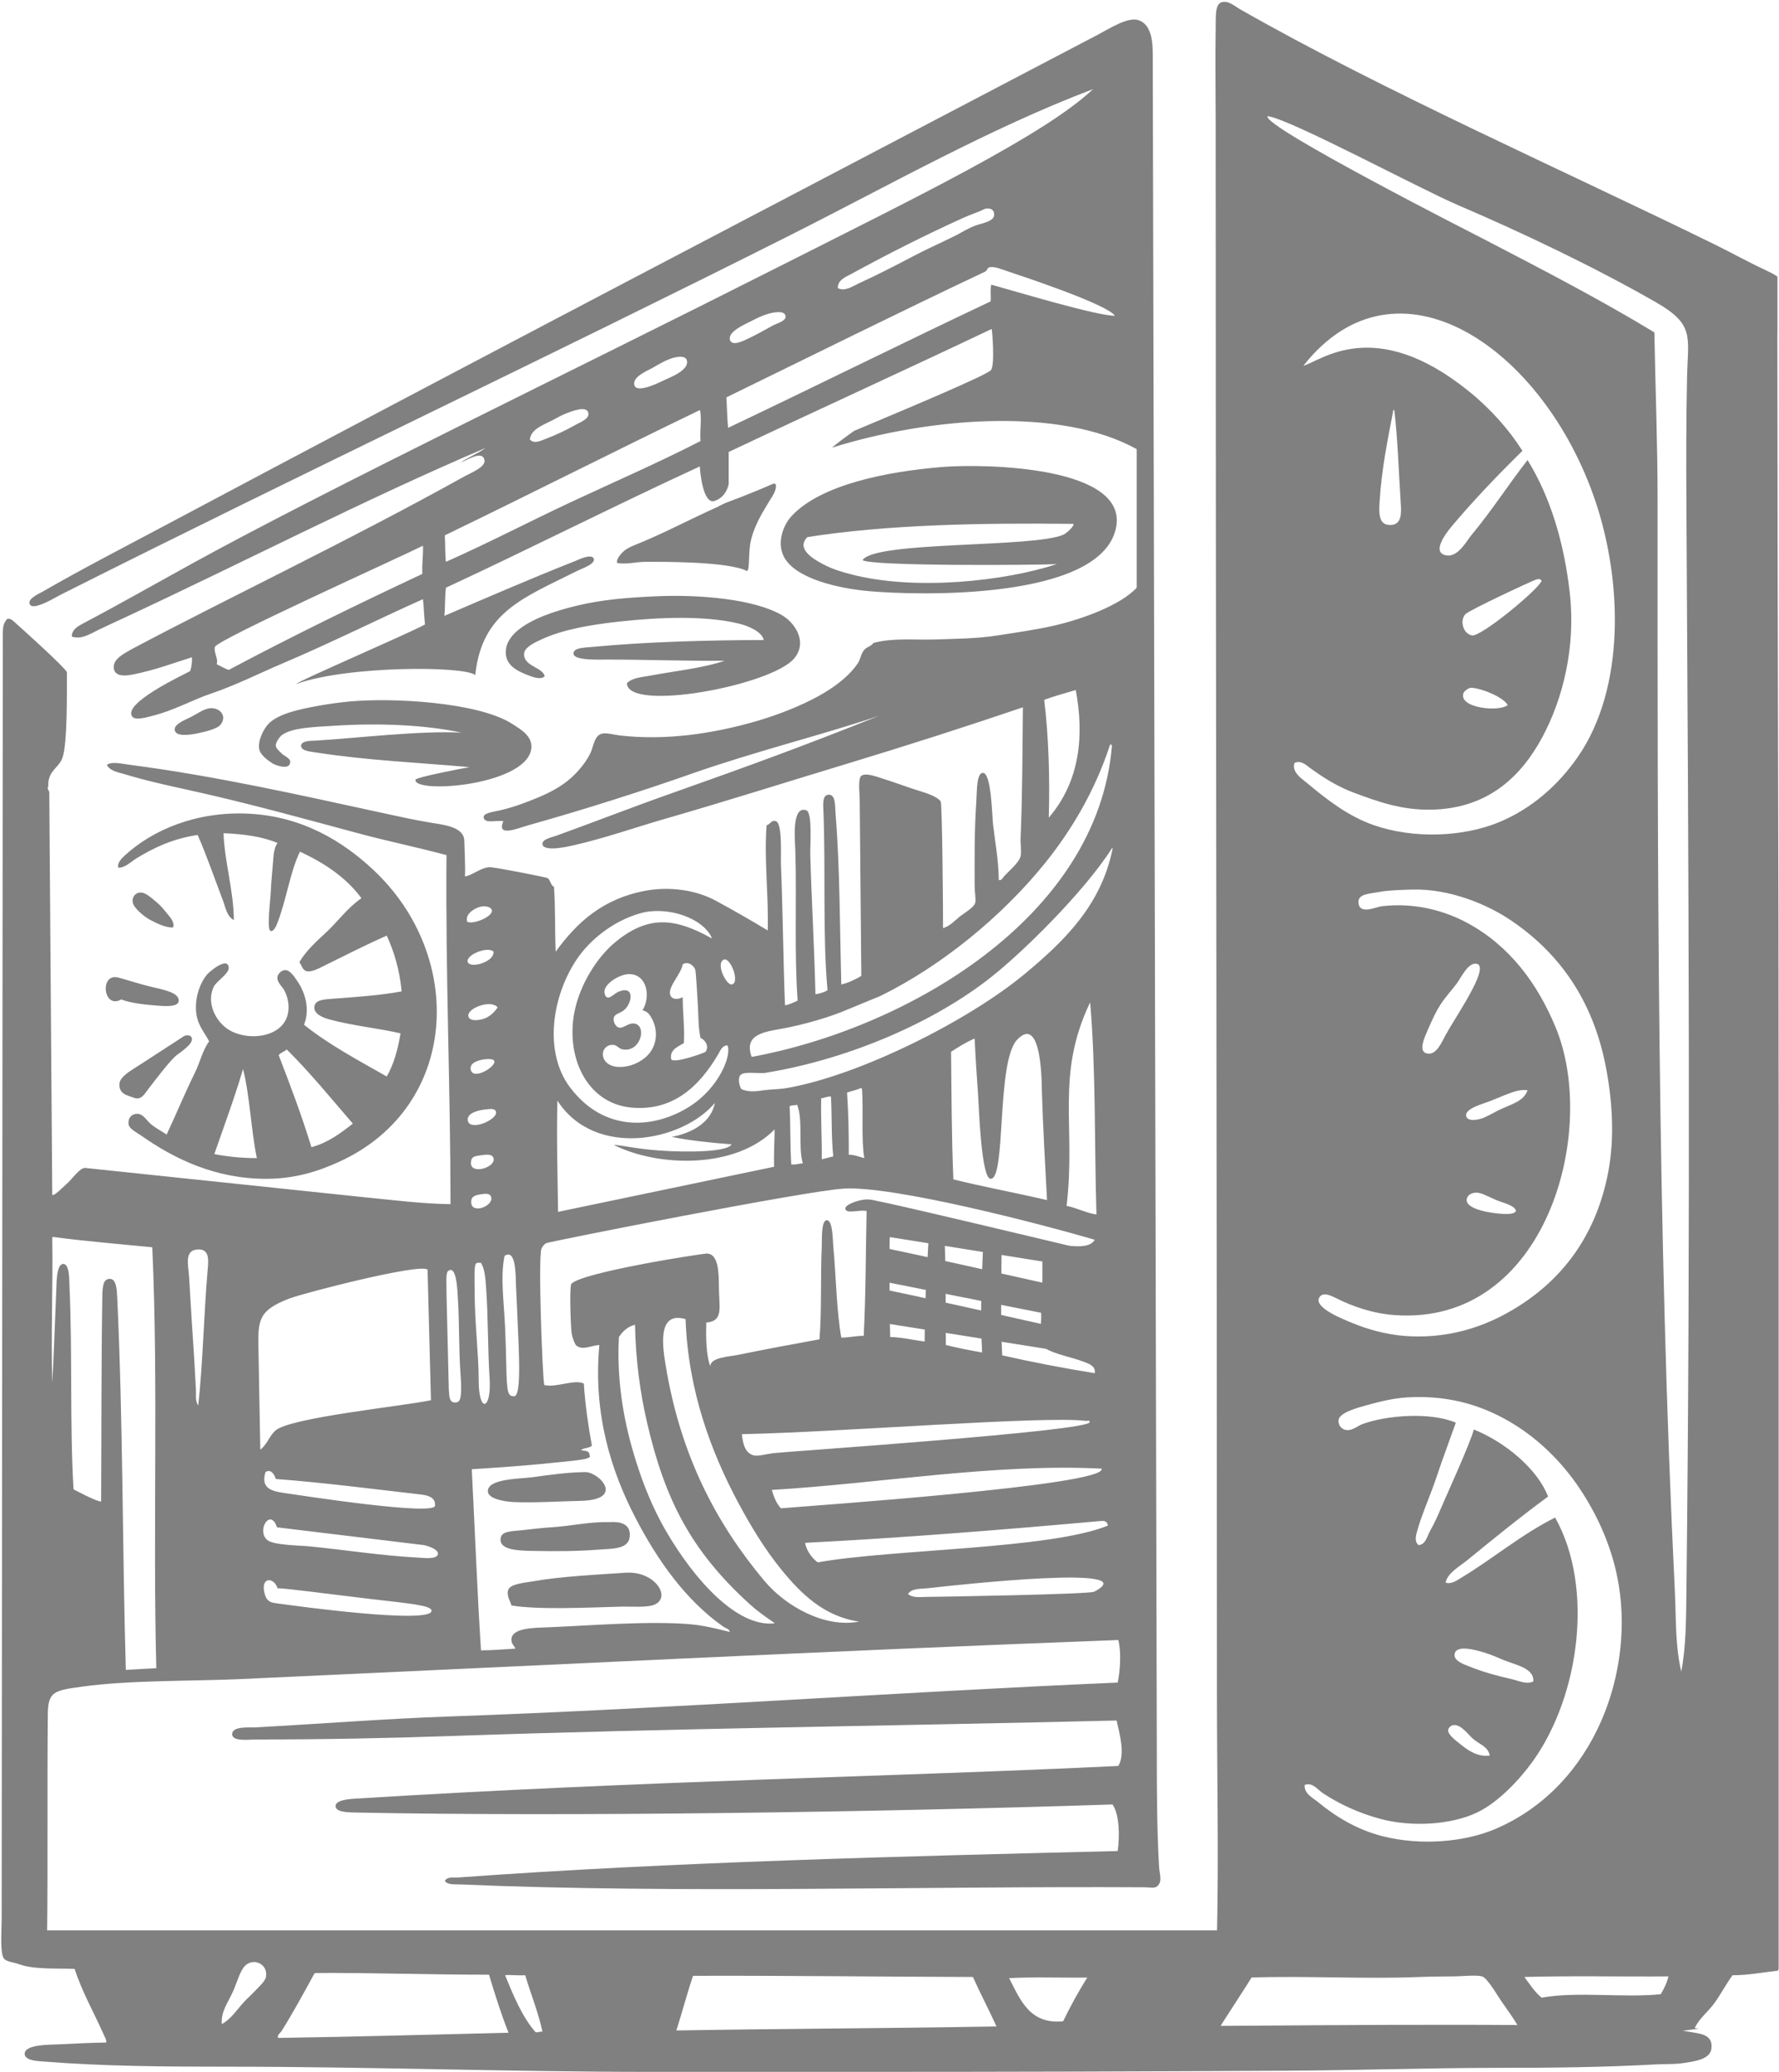<?xml version="1.0" encoding="UTF-8"?>
<!DOCTYPE svg PUBLIC '-//W3C//DTD SVG 1.0//EN'
          'http://www.w3.org/TR/2001/REC-SVG-20010904/DTD/svg10.dtd'>
<svg height="444.6" preserveAspectRatio="xMidYMid meet" version="1.0" viewBox="75.0 19.4 382.0 444.6" width="382.0" xmlns="http://www.w3.org/2000/svg" xmlns:xlink="http://www.w3.org/1999/xlink" zoomAndPan="magnify"
><g clip-rule="evenodd" fill="#808080" fill-rule="evenodd" id="change1_1"
  ><path d="M261.574,146.26c-6.292-0.56-15.779-2.592-18.262-7.402 c-1.494-2.893-0.249-6.612,1.602-8.641c6.185-6.772,20.422-9.64,32.58-10.613c8.801-0.699,40.401-0.237,37.068,13.408 C310.872,148.117,272.67,147.249,261.574,146.26L261.574,146.26z M263.674,173.04c-12.138,4.079-26.501,7.608-39.982,12.337 c-11.092,3.893-23.104,7.706-35.169,11.105c-2.417,0.683-6.985,2.669-5.432-0.863c-1.578-0.22-3.771,0.535-4.194-0.616 c-0.423-1.144,1.952-1.333,3.578-1.728c1.512-0.364,3.051-0.818,4.195-1.235c5.873-2.13,10.063-3.981,13.453-8.392 c0.668-0.87,1.561-2.162,1.973-3.452c0.546-1.696,0.833-2.952,2.099-3.333c0.958-0.287,2.659,0.224,3.949,0.371 c10.106,1.151,19.921-0.5,28.012-2.714c4.52-1.239,9.144-2.956,13.079-4.937c3.789-1.902,7.762-4.557,9.998-7.898 c0.556-0.832,0.595-1.973,1.356-2.837c0.637-0.724,1.386-0.664,1.974-1.483c4.319-1.133,8.86-0.583,13.327-0.738 c4.525-0.157,8.92-0.175,13.328-0.864c4.152-0.65,8.215-1.213,12.092-2.099c5.873-1.34,14.232-4.313,17.771-8.143 c0-12.177,0-17.563,0-29.74c-16.403-9.108-44.59-6.835-65.448-0.307c1.231-1.036,2.906-2.288,4.775-3.61 c13.925-5.835,28.078-11.834,29.33-12.988c0.973-0.899,0.283-8.793,0.207-8.885c-18.627,8.85-37.821,17.584-56.479,26.406l0,0 c0,2.305,0,4.607,0,6.912c0,0-0.462,2.781-3.05,3.596c-2.585,0.815-3.117-6.972-3.117-6.976l-0.003-0.447 c-18.389,8.472-36.197,17.521-54.541,26.039c-0.241,1.899-0.14,4.103-0.336,6.044c8.895-3.813,18.417-7.948,27.977-11.722 c0.745-0.294,3.537-1.693,4.072-0.619c0.58,1.168-2.529,2.19-3.334,2.592c-11.701,5.884-20.634,8.83-22.086,22.46 c-2.183-1.99-27.435-2.057-38.418,1.903c-0.126-0.406,24.066-10.805,27.63-12.764c-0.213-1.801-0.22-3.634-0.444-5.429 c-9.466,4.212-19.547,9.292-30.233,13.821c-4.925,2.088-9.836,4.607-15.548,6.541c-3.834,1.301-7.493,3.438-12.156,4.628 c-1.326,0.339-3.743,1.081-4.442,0.245c-2.323-2.778,10.609-8.851,12.404-9.809c0.265-0.846,0.434-1.788,0.371-2.963 c-4.009,1.242-7.762,2.721-12.712,3.705c-1.938,0.381-3.949,0.385-4.071-1.483c-0.13-2.015,2.553-3.155,3.826-3.949 c21.811-11.568,45.978-22.926,71.573-37.142c1.473-0.794,4.484-1.97,4.194-3.456c-0.444-2.27-3.886,0.181-5.058,0.493 c1.679-1.116,3.666-1.928,5.307-3.085c-26.028,11.088-51.857,24.475-77.498,36.404c-1.791,0.832-3.701,1.71-5.551,2.592 c-1.697,0.808-3.753,2.218-5.8,1.479c-0.031-1.532,1.42-2.284,2.466-2.836c7.945-4.195,15.888-8.725,23.818-13.083 c28.785-15.814,80.737-40.828,125.591-63.481c29.026-14.66,56.948-28.186,67.405-38.075c-22.268,8.433-43.671,20.603-65.03,31.342 c-51.994,26.144-104.534,50.952-156.349,77.004c-1.452,0.731-3.372,1.958-5.184,2.466c-1.102,0.308-1.536,0.112-1.729-0.245 c-0.633-1.189,1.959-2.277,2.718-2.714c8.006-4.639,17.528-9.55,25.791-13.946C176.64,96.938,243.861,61.902,310.813,26.807 c2.301-1.207,6.353-3.841,8.637-3.085c3.662,1.218,3.005,7.076,3.085,9.626l0.864,362.551c0,8.092,0.027,16.252,0.493,24.189 c0.087,1.501,0.695,2.948-0.245,3.949c-0.664,0.702-1.409,0.377-2.963,0.367c-48.598-0.267-99.125,1.413-147.216-0.616 c-0.913-0.039-2.298,0.133-2.963-0.741c0.556-0.994,1.97-0.676,2.837-0.738c45.753-3.334,95.439-4.551,141.664-5.678 c0.441-3.371,0.372-7.789-1.107-9.997c-51.148,1.687-117.096,2.642-162.891,1.729c-1.214-0.053-3.914-0.038-3.949-1.357 c-0.035-1.409,3.26-1.532,3.949-1.602c62.383-3.88,117.407-4.758,164.122-7.034c1.557-2.561,0.225-7.053-0.367-9.749 c-47.649,1.147-95.411,1.686-143.022,3.33c-13.583,0.469-27.239,0.741-41.958,0.741c-1.203,0-4.876,0.514-4.936-1.108 c-0.063-1.813,3.827-1.431,4.813-1.484c13.901-0.737,27.777-1.857,41.71-2.343c47.901-1.672,95.736-5.212,143.637-7.279 c0.518-2.596,0.795-6.464,0.123-9.134c-62.033,2.33-126.319,5.559-188.678,8.392c-9.672,0.438-23.66,0.207-33.745,1.603 c-6.037,0.84-7.388,1.011-7.44,5.88c-0.165,15.465,0.035,31.95-0.154,47.43c4.939-0.812,10.256-0.493,15.548-0.493 c16.094,0.003,27.935-0.193,43.805,0.126c10.666,0.209,21.303,0.492,31.961,0.492c51.351-0.007,103.062-0.611,154.324-0.059 l10.333,11.68c-0.455,0.86-0.92,1.717-1.396,2.57c-0.963,1.721-2.057,3.407-2.593,5.181c14.615-0.018,89.038-1.004,100.448,1.235 c2.407,0.472,5.353,0.465,4.936,3.701c-0.289,2.272-3.684,2.721-6.293,3.084c-1.783,0.252-3.76,0.147-5.555,0.249 c-11.046,0.615-22.316,0.741-33.812,0.741c-14.831,0-30.643,0.536-45.41,0.616c-30.436,0.164-60.008,0.248-91.686,0.248 c-13.957-0.003-29.831,0-45.166,0c-30.761-0.003-60.148-1.115-90.948-1.112c-13.002,0.004-26.273-0.077-39.24-1.108 c-0.966-0.077-4.019-0.13-4.072-1.606c-0.08-2.165,5.649-1.976,7.898-2.099c3.537-0.188,6.324-0.312,9.623-0.37 c0.081-0.612-0.357-1.26-0.616-1.851c-1.889-4.306-4.627-9.088-6.17-13.943c-3.761-0.179-8.633,0.172-11.848-0.985 c-1.277-0.463-2.785-0.536-3.331-1.236c-0.885-1.129-0.493-5.813-0.493-8.64l0.245-275.431c0-1.294-0.003-2.498,0.99-3.452 c0.798-0.144,1.5,0.71,2.096,1.23c1.144,1.004,10.294,9.238,10.675,10.243c-0.031,4.061,0.154,15.034-0.927,18.266 c-0.64,1.914-2.292,2.522-2.879,4.471l0,0l0,0c-0.15,0.504-0.231,1.095-0.207,1.822c0.003,0.098-0.14,0.123-0.122,0.245 c0.045,0.357,0.196,0.605,0.35,0.86l0.637,86.509c0.381,0.119,1.179-0.613,1.728-1.112c0.542-0.494,1.13-1.046,1.729-1.603 c0.829-0.773,2.494-3.117,3.578-3.085l59.973,6.292c6.293,0.609,12.46,1.417,18.512,1.48c-0.011-24.752-1.095-49.5-0.864-74.902 c-6.107-1.641-12.337-2.914-18.511-4.565c-12.078-3.235-24.08-6.59-36.774-9.381c-4.715-1.036-9.392-2.057-13.943-3.453 c-1.242-0.381-3.046-0.623-3.701-1.977c1.105-0.77,3.169-0.227,4.936,0c18.592,2.417,36.753,6.538,54.418,10.368 c3.113,0.672,6.384,1.407,9.749,1.974c3.078,0.518,7.248,0.878,7.633,3.641c0.003,0.032,0.297,6.821,0.144,7.958 c1.479-0.13,3.417-1.92,5.306-1.973c1.032-0.031,12.247,2.176,12.463,2.344c0.668,0.525,0.682,1.64,1.357,1.851 c0.332,4.439,0.164,9.378,0.37,13.942c4.593-6.346,10.162-11.375,19.25-13.078c5.002-0.938,10.722-0.238,15.056,2.099 c3.9,2.102,7.615,4.246,11.229,6.415c0.196-7.643-0.815-15.388-0.245-22.583c0.856-0.164,0.898-1.15,1.973-0.863 c1.459,0.395,1.028,7.346,1.109,9.381c0.392,9.714,0.507,21.271,0.864,30.107c0.724-0.018,1.934-0.612,2.717-0.986 c-0.752-10.169-0.164-21.643-0.497-32.206c-0.066-2.12-0.85-9.701,2.347-8.64c1.378,0.458,0.808,7.577,0.864,9.503 c0.273,9.907,0.881,20.142,1.109,29.985c0.986-0.165,1.882-0.42,2.591-0.864c-1.053-11.645-0.391-25.353-0.863-38.006 c-0.07-1.913-0.332-4.022,1.234-3.949c1.414,0.063,1.231,2.533,1.357,4.072c0.945,11.722,0.906,24.44,1.234,36.648 c1.273-0.255,3.113-1.099,4.299-1.851l-0.353-38.132c-0.073-1.605-0.354-4.278,0.37-4.813c0.994-0.728,3.705,0.353,4.568,0.619 c3.358,1.036,5.114,1.818,8.515,2.837c1.42,0.426,3.466,1.242,3.948,2.099c0.334,0.595,0.516,24.125,0.494,27.148 c1.459-0.417,2.365-1.476,3.578-2.466c0.86-0.707,3.061-1.928,3.33-2.963c0.195-0.738-0.121-2.312-0.121-3.701 c0-6.422-0.07-11.698,0.37-18.14c0.136-1.998,0.014-5.943,1.356-6.048c1.879-0.147,2.005,9.112,2.221,10.984 c0.494,4.253,1.18,7.639,1.235,11.97c0.505,0.339,0.92-0.528,1.231-0.864c0.857-0.919,3.174-2.889,3.457-4.197 c0.224-1.018-0.06-2.561,0-3.949c0.391-8.881,0.395-19.12,0.493-28.012c-12.229,4.156-25.126,8.284-38.129,12.219 c-12.652,3.827-25.682,7.964-38.75,11.721c-6.262,1.802-12.712,4.1-19.621,5.678c-0.924,0.209-2.187,0.486-3.578,0.616 c-1.141,0.108-2.974,0.115-3.085-0.861c-0.126-1.092,2.095-1.494,3.085-1.854c8.209-2.974,16.538-6.216,24.804-9.13 C235.588,183.855,248.241,179.224,263.674,173.04L263.674,173.04z M230.859,127.301h0.003c0.018-0.007,5.037-1.837,10.246-4.125 c0.161,0.014,0.318,0.056,0.476,0.133c0.266,1.441-0.955,2.848-1.728,4.194c-0.815,1.421-2.756,4.296-3.593,7.776 c-0.654,2.718-0.196,6.286-0.85,6.664c-4.107-2.127-18.921-1.977-21.719-1.977c-2.183,0-4.226,0.62-6.17,0.249 c-0.259-0.854,0.892-2.067,1.483-2.592c0.71-0.634,2.011-1.151,2.837-1.48c3.907-1.567,7.902-3.546,11.816-5.432l3.726-1.763 c0.707-0.329,1.41-0.644,2.105-0.951c-0.081,0.028-0.157,0.049-0.23,0.063L230.859,127.301z M259.354,80.242L259.354,80.242 c4.345-1.98,8.409-4.117,12.586-6.293c2.521-1.315,5.678-2.701,8.391-4.075c1.139-0.574,2.537-1.497,4.198-2.095 c1.508-0.545,3.96-0.833,3.946-2.347c-0.01-1.452-1.539-1.458-2.221-1.109c-1.285,0.658-2.778,1.088-4.195,1.729 c-8.279,3.732-16.489,7.888-24.185,12.093c-1.161,0.633-3.085,1.336-2.963,3.085C256.422,82.016,258.084,80.819,259.354,80.242 L259.354,80.242z M291.809,77.772c-1.613-0.532-3.334-1.315-4.443-0.986c-0.371,0.164-0.416,0.65-0.741,0.864 c-18.721,8.84-37.121,17.994-55.653,27.026c0.137,2.165,0.165,4.442,0.371,6.538c18.878-8.969,37.478-18.214,56.395-27.148 c0.074-1.158-0.154-2.62,0.122-3.579c4.405,1.204,22.905,6.793,26.532,6.664C312.729,84.67,293.953,78.483,291.809,77.772 L291.809,77.772z M235.907,88.508L235.907,88.508c-1.07,0.549-4.502,2.032-4.194,3.704c0.248,1.354,2.039,0.717,3.085,0.244 c2.655-1.203,3.974-2.025,6.17-3.207c0.906-0.486,2.813-0.938,2.714-1.973c-0.095-0.956-1.34-0.948-2.099-0.864 C239.527,86.629,237.484,87.699,235.907,88.508L235.907,88.508z M215.052,98.382L215.052,98.382 c-1.011,0.571-4.362,1.886-3.823,3.701c0.56,1.896,5.807-0.825,6.415-1.113c1.27-0.595,5.538-2.186,4.813-4.316 c-0.291-0.85-1.578-0.734-2.221-0.619C218.357,96.375,216.535,97.543,215.052,98.382L215.052,98.382z M192.224,113.561 L192.224,113.561c2.414-0.917,4.432-1.89,6.542-3.085c0.752-0.43,2.729-1.15,2.588-2.347c-0.217-1.872-3.729-0.41-4.81,0 c-1.06,0.401-2.032,1.003-2.963,1.483c-2.071,1.063-4.484,1.833-4.813,4.071C189.67,114.771,191.112,113.98,192.224,113.561 L192.224,113.561z M170.505,134.289L170.505,134.289c0.15,1.826,0.018,3.932,0.249,5.677c9.025-3.98,17.962-8.674,27.148-12.956 c9.207-4.292,18.578-8.371,27.518-12.957c-0.182-2.203,0.312-5.026-0.125-6.663C206.922,116.247,188.862,125.418,170.505,134.289 L170.505,134.289z M165.814,136.511L165.814,136.511c-4.558,2.315-44.306,20.208-44.669,21.719 c-0.294,1.225,0.801,2.571,0.371,3.705c0.791,0.413,1.983,1.039,2.592,1.231c13.53-7.195,27.473-13.988,41.583-20.606 C165.566,140.456,165.926,138.186,165.814,136.511L165.814,136.511z M299.213,169.583L299.213,169.583 c0.973,7.878,1.232,16.906,0.986,25.297c6.733-7.845,7.615-17.622,5.799-27.396C303.701,168.146,301.375,168.787,299.213,169.583 L299.213,169.583z M313.279,179.456L313.279,179.456c-3.17,9.637-8.196,18.193-14.191,25.545 c-9.155,11.222-21.895,21.618-34.799,28.013c-0.577,0.286-1.193,0.496-1.787,0.748l-5.366,2.222l-0.003-0.011l0,0 c-3.436,1.543-9.578,3.361-14.314,4.197c-4.015,0.707-8.115,1.336-6.418,6.044c33.063-6.075,74.388-29.726,77.372-66.881 c-0.175-0.032-0.206-0.203-0.367-0.249C313.408,179.256,313.346,179.357,313.279,179.456L313.279,179.456z M286.75,229.928 c-12.932,9.812-30.985,17.084-47.635,19.742c-1.253,0.102-4.341-0.35-5.058,0.371c-0.676,0.682-0.368,2.231,0.122,3.085 c1.578,0.692,3.19,0.479,4.813,0.245c1.595-0.228,3.319-0.186,5.062-0.493c15.657-2.756,39.013-14.492,51.085-24.556 c8.23-6.859,16.311-14.551,18.76-26.777c-0.008-0.077-0.021-0.146-0.127-0.125C307.979,210.581,294.365,224.146,286.75,229.928 L286.75,229.928z M180.625,214.746L180.625,214.746c-0.094-0.584-0.979-0.867-1.728-0.86c-1.423,0.01-4.173,1.459-3.578,3.331 C176.591,217.85,180.845,216.132,180.625,214.746L180.625,214.746z M198.964,225.097c-5.408,7.889-7.317,20.04-1.556,27.659 c7.534,9.969,18.476,8.77,25.839,3.987c6.174-4.009,8.881-10.815,7.972-12.995c-1.099-0.077-1.567,1.155-1.976,1.851 c-4.145,7.091-9.886,12.341-18.756,11.477c-9.515-0.931-14.118-10.928-12.092-20.732c1.168-5.659,4.75-11.445,8.636-14.685 c7.308-6.09,13.1-5.17,20.855-0.864c-1.742-4.361-9.57-7.013-15.258-5.442C206.342,217.09,201.511,221.389,198.964,225.097 L198.964,225.097z M175.44,225.853L175.44,225.853c0.22,0.703,1.518,0.64,2.222,0.497c1.305-0.273,3.375-1.196,3.333-2.719 C179.778,222.39,174.951,224.293,175.44,225.853L175.44,225.853z M232.083,230.666L232.083,230.666 c1.973-0.235-0.297-6.083-1.728-5.307C228.648,226.286,230.988,230.795,232.083,230.666L232.083,230.666z M226.528,245.095 c0.731-1.126,0.028-2.441-1.109-2.963c-0.468-2.189-0.413-3.896-0.545-6.53c-0.045-0.868-0.402-7.275-0.566-8.021 c-0.21-0.947-1.605-1.997-2.715-1.23c-0.314,2.031-3.088,4.676-2.714,6.415c0.297,1.385,2.088,1.05,2.714,0.615 c0.018,3.648,0.451,6.741,0.249,9.865c-1.018,0.668-3.148,1.343-2.718,3.462C219.627,247.743,226.385,245.315,226.528,245.095 L226.528,245.095z M209.994,228.444L209.994,228.444c-2.018,0.039-5.569,2.235-5.184,4.071c0.441,2.109,1.92,0.183,2.9-0.244 c3.833-1.672,2.994,2.784,1.06,4.068c-0.791,0.527-1.801,0.695-1.983,1.482c-0.192,0.825,0.43,1.945,1.109,2.1 c0.976,0.224,2.046-1.082,3.333-0.864c2.75,0.465,1.343,6.181-2.47,5.554c-0.994-0.164-1.179-0.982-2.221-0.989 c-1.521-0.007-2.407,1.343-1.973,2.718c0.99,3.169,7.293,2.505,10.018-1.084c1.381-1.818,1.865-4.803,0.217-7.58 c-0.427-0.717-0.871-1.273-1.843-1.455C214.769,233.349,213.992,228.374,209.994,228.444L209.994,228.444z M304.023,278.175 c2.234,0.444,4.403,1.603,6.419,1.851c-0.462-14.894-0.103-31.09-1.358-45.533C301.567,250.195,306.08,261.08,304.023,278.175 L304.023,278.175z M175.563,237.455L175.563,237.455c0.217,1.318,2.774,0.878,3.827,0.367c1.151-0.557,1.886-1.416,2.47-2.221 C180.478,233.804,175.283,235.742,175.563,237.455L175.563,237.455z M298.72,253.619L298.72,253.619 c-0.028-0.794,0.134-16.814-5.306-11.106c-4.506,4.727-2.334,29.862-5.678,29.862c-2.063,0-2.536-15.513-2.715-18.014 c-0.29-4.079-0.563-8.168-0.74-12.096c-1.848,0.786-3.454,1.812-5.059,2.84c0.094,9.2,0.119,18.473,0.493,27.393 c6.562,1.627,13.481,2.89,20.112,4.442C299.434,269.476,298.965,261.511,298.72,253.619L298.72,253.619z M176.056,248.807 L176.056,248.807c0.423,3.365,8.752-2.666,3.211-2.1C177.69,246.872,175.888,247.459,176.056,248.807L176.056,248.807z M260.096,253.126L260.096,253.126c-0.011-0.14-0.15-0.192-0.248-0.248c-0.857,0.458-2.009,0.622-2.963,0.99 c0.293,4.274,0.388,8.744,0.37,13.327c1.315,0.042,2.267,0.447,3.333,0.738C259.898,263.938,260.424,257.646,260.096,253.126 L260.096,253.126z M253.432,254.729L253.432,254.729c-0.469-0.133-1.441,0.287-2.099,0.371c-0.095,4.498,0.171,8.629,0.122,13.082 c0.857-0.171,1.623-0.438,2.47-0.619C253.488,263.558,253.662,258.939,253.432,254.729L253.432,254.729z M194.83,279.466 L194.83,279.466l46.383-9.682c-0.074-2.788,0.094-5.335,0.122-8.021c-8.276,8.458-24.787,8.199-34.549,3.334 c1.662,0.024,4.732,0.85,9.847,1.207c6.254,0.44,14.622,0.304,15.451-1.33c-4.457-0.356-8.854-0.776-12.834-1.605 c1.997-0.36,8.157-1.851,9.255-7.279c-6.947,8.259-25.738,12.002-33.815-0.497C194.487,263.609,194.729,271.424,194.83,279.466 L194.83,279.466z M244.547,256.827L244.547,256.827c0.227,4.047,0.087,8.469,0.367,12.463c0.994,0.088,1.626-0.185,2.47-0.244 c-1.05-3.558,0.122-9.336-1.235-12.59C245.718,256.684,244.882,256.505,244.547,256.827L244.547,256.827z M175.44,259.79 L175.44,259.79c0.312,2.578,6.618-0.165,6.048-1.851c-0.248-0.728-1.284-0.535-1.85-0.493 C178.032,257.562,175.245,258.152,175.44,259.79L175.44,259.79z M176.182,268.426L176.182,268.426 c-0.755,3.307,5.167,1.662,4.813-0.37c-0.192-1.099-1.542-0.896-2.718-0.738C176.958,267.493,176.368,267.615,176.182,268.426 L176.182,268.426z M256.146,274.475c-8.536,0.538-63.527,11.438-63.923,11.722c-0.413,0.298-0.741,0.686-0.944,1.146 c-0.762,1.735,0.165,26.67,0.574,29.271c2.519,0.658,6.461-1.29,8.514-0.308c0.28,4.66,1.028,9.5,1.728,13.327 c-0.539,0.574-1.788,0.434-2.344,0.986c0.735,0.134,1.854,0,1.851,1.112c0.713,0.893-3.722,1.138-7.671,1.564 c-6.972,0.755-15.955,1.298-17.626,1.396c0.654,12.964,1.165,26.066,1.973,38.873c2.578-0.018,4.96-0.224,7.405-0.371 c-0.189-0.508-0.965-1.074-0.864-2.099c0.238-2.371,4.897-2.358,7.65-2.466c9.186-0.368,22.002-1.459,31.013-0.641 c3.54,0.322,8.14,1.641,8.231,1.627c-0.112-0.675-0.924-0.805-1.357-1.109c-8.192-5.726-14.286-14.433-19.004-23.568 c-5.083-9.845-9.036-22.069-7.65-36.901c-1.759,0.096-3.568,1.225-4.936,0.127c-0.329-0.267-0.847-1.673-0.99-2.47 c-0.248-1.396-0.511-9.816-0.122-10.735c1.969-2.529,29.376-6.766,29.247-6.541c2.246,0.143,2.466,3.683,2.466,7.034 c0,4.456,1.119,7.433-2.714,7.775c-0.081,3.117-0.056,6.859,0.864,9.379c0.045-1.928,3.957-2.04,6.048-2.47 c5.684-1.162,12.211-2.383,17.398-3.316c0.511-6.083,0.196-13.31,0.493-19.883c0.066-1.455-0.175-5.727,1.112-5.677 c1.253,0.049,1.221,4.086,1.357,5.555c0.616,6.611,0.689,13.869,1.728,19.634c1.603,0,3.209-0.385,4.811-0.385 c0.447-8.686,0.43-17.836,0.619-26.777c-1.532-0.363-4.404,0.731-4.565-0.492c-0.122-0.909,2.778-1.844,4.194-1.977 c2.084-0.196,3.225,0.745,4.442,1.112c-0.15,0.878,0.703,1.102,0.864,1.729c0.465,1.79,0,4.525,0,6.663 c0,6.709-0.063,13.726,0.122,19.991c2.7,0.098,4.939,0.653,7.405,0.986c0.029-9.021,0.58-17.519,1.109-26.039 c0.954,0.279,2.186,0.283,2.963,0.741c0.625,8.346,0.363,17.493,0.492,26.035c2.494,0.637,5.122,1.134,7.776,1.606 c-0.507-8.938,0.007-17.571,0.368-26.284c1.336,0.228,2.71,0.416,3.826,0.863c0.01,8.77-0.322,17.519,0.121,26.036 c6.445,1.455,13.063,2.735,19.869,3.827c0.189-1.134-0.576-1.7-1.479-2.1c-2.462-1.087-5.862-1.679-8.146-2.714 c-0.553-0.249-1.613-0.815-1.852-1.357c-0.79-1.819,0.336-4.823-0.122-7.401c1.151,0.301,2.546,0.644,3.949,0.738 c1.661,0.114,6.205-0.427,6.293-1.357c0.08-0.85-1.573-1.145-2.099-1.357c-2.561-1.05-5.355-2.145-7.896-2.837 c0.286-2.715-0.067-6.069,0.245-8.763c2.564-1.396,9.396,1.466,11.105-1.479C298.79,282.128,266.762,273.803,256.146,274.475 L256.146,274.475z M176.182,277.438L176.182,277.438c0.094,2.56,4.607,0.843,4.316-0.99c-0.167-1.06-1.284-0.917-2.343-0.738 C176.707,275.951,176.141,276.308,176.182,277.438L176.182,277.438z M86.221,285.209L86.221,285.209 c0.175,10.418-0.308,20.835,0,30.976c0.374-6.559,0.563-13.142,0.864-19.991c0.063-1.438,0.024-5.523,1.483-5.555 c1.406-0.028,1.291,3.536,1.357,4.936c0.64,14.132,0.046,29.925,0.864,43.438c0.049,0.007,5.125,2.752,5.922,2.591 c0.087-14.418,0.024-28.676,0.245-43.188c0.038-2.502,0.003-4.701,1.728-4.565c1.256,0.095,1.396,2.155,1.483,3.946 c1.256,26.599,1.084,53.487,1.851,79.964c2.179-0.123,4.341-0.263,6.541-0.368c-0.763-30.128,0.465-61.151-0.864-90.331 c-7.153-0.707-14.425-1.287-21.348-2.222C86.2,284.859,86.21,285.035,86.221,285.209L86.221,285.209z M119.539,292.489 L119.539,292.489c0.196-2.295,0.728-5.3-2.343-4.936c-2.624,0.312-1.752,3.459-1.606,5.677c0.294,4.355,0.521,9.112,0.864,13.946 c0.259,3.613,0.427,7.161,0.619,10.487c0.063,1.095-0.199,2.413,0.493,3.334C118.528,312.501,118.801,301.228,119.539,292.489 L119.539,292.489z M183.461,304.337L183.461,304.337c0.094,2.228,0.199,5.593,0.249,8.021c0.024,1.209,0.053,3.066,0.21,4.515 c0.14,1.302,0.336,2.271,1.518,2.148c1.263-0.13,1.126-6.213,0.878-12.201c-0.21-5.114-0.458-10.162-0.511-11.368 c-0.095-2.264,0.045-8.203-2.466-6.542C182.398,293.545,183.231,298.838,183.461,304.337L183.461,304.337z M177.169,290.639 L177.169,290.639c-0.41,0.434-0.249,3.827-0.249,5.926c0,6.517,0.888,13.876,0.864,18.879c-0.035,7.419,2.802,6.562,2.347-0.245 c-0.388-5.758-0.311-13.479-0.742-19.253c-0.154-2.074-0.238-4.11-1.112-5.552C177.83,290.397,177.305,290.324,177.169,290.639 L177.169,290.639z M166.804,291.873c-1.476-1.476-26.515,4.995-29.618,6.171c-6.737,2.547-6.804,4.704-6.691,10.689l0.398,21.765 c1.431-1.057,1.851-2.799,3.208-4.071c3.008-2.823,27.41-5.254,33.44-6.542L166.804,291.873z M170.875,296.932L170.875,296.932 l0.494,20.61c0.122,1.591,0.08,2.86,1.396,2.837c0.931-0.015,1.112-0.773,1.207-1.83c0.115-1.318,0-3.096-0.098-4.463 c-0.368-5.132-0.22-10.438-0.532-15.671c-0.119-2.026-0.287-7.906-2.221-6.171C170.683,293.011,170.911,295.151,170.875,296.932 L170.875,296.932z M217.927,312.316c3.155,19.428,10.917,34.059,21.188,46.315c4.564,5.446,12.946,10.194,20.362,8.763 c-7.553-1.091-12.537-6.052-16.658-11.105c-3.592-4.404-6.684-9.505-9.378-14.563c-5.705-10.704-10.675-23.783-11.231-39.24 C215.923,300.618,217.375,308.898,217.927,312.316L217.927,312.316z M211.229,303.722L211.229,303.722 c-1.553,0.423-2.529,1.42-3.333,2.592c-0.483,8.919,0.899,17.363,3.145,24.937c1.168,3.929,3.232,10.288,7,16.759 c6.006,10.33,15.188,20.667,23.296,19.757c-0.129-0.245-2.861-1.857-5.341-4.106c-12.67-11.487-18.249-22.552-22.051-38.961 c-1.49-6.418-2.452-13.478-2.592-20.977C211.309,303.722,211.267,303.722,211.229,303.722L211.229,303.722z M308.221,324.328 L308.221,324.328c-8.766-1.154-52.974,2.434-73.916,2.84c0.207,2.25,0.798,4.152,2.588,4.564c0.944,0.218,2.606-0.297,4.198-0.492 c2.641-0.326,68.288-4.74,67.87-6.664C309.074,324.101,308.332,324.345,308.221,324.328L308.221,324.328z M240.72,339.135 c0.455,1.521,1.004,2.945,1.973,3.949c4.838-0.455,70.229-4.887,68.858-8.515C288.748,333.395,263.614,337.781,240.72,339.135 L240.72,339.135z M132.002,335.312L132.002,335.312c-0.972,3.242,0.927,4.026,3.764,4.442c3.953,0.577,32.395,4.984,32.64,2.777 c0.175-1.574-1.162-2.204-2.959-2.406c-9.473-1.07-20.938-2.578-31.223-3.334C133.961,335.878,133.178,334.531,132.002,335.312 L132.002,335.312z M132.374,349.874L132.374,349.874c1.305,1.132,6.943,1.168,8.885,1.356c7.898,0.763,15.23,1.986,23.569,2.432 c0.962,0.049,3.942,0.454,4.197-0.703c0.225-1.025-1.896-1.722-2.962-1.977l-31.59-3.823 C133.094,342.889,130.012,347.82,132.374,349.874L132.374,349.874z M311.428,345.798L311.428,345.798 c-20.547,1.847-43.081,3.659-63.551,4.691c0.248,1.57,1.42,3.264,2.714,4.193c15.916-2.864,49.818-2.787,62.317-7.895 C312.732,345.777,312.022,345.745,311.428,345.798L311.428,345.798z M274.16,362.089L274.16,362.089 c2.075,0,34.729-0.557,35.789-1.109c11.287-5.891-28.859-1.532-35.789-0.741c-1.389,0.157-3.333-0.053-4.194,1.234 C271.079,362.396,272.727,362.089,274.16,362.089L274.16,362.089z M131.758,361.102L131.758,361.102 c0.556,2.432,1.581,2.204,4.316,2.593c1.406,0.196,31.681,4.383,31.594,1.357c-0.035-1.173-5.051-1.564-12.736-2.471 c-8.01-0.94-18.732-2.375-20.337-2.343C133.86,357.835,130.995,357.772,131.758,361.102L131.758,361.102z M127.56,448.839 L127.56,448.839c0.665-0.707,1.585-1.516,2.47-2.467c0.787-0.846,1.956-1.825,2.099-2.841c0.381-2.693-2.662-4.015-4.442-2.343 c-1.126,1.057-1.725,3.463-2.592,5.429c-1.165,2.634-2.697,4.463-2.47,7.161C124.713,452.616,125.822,450.692,127.56,448.839 L127.56,448.839z M142.371,443.165L142.371,443.165c-2.176,3.997-4.551,8.346-6.912,12.092c-0.29,0.462-1.014,0.864-0.741,1.48 c16.615-0.252,33.014-0.718,49.486-1.109c-1.462-3.604-2.938-8.251-4.198-12.463c-12.561,0.014-24.661-0.431-37.268-0.371 C142.563,442.863,142.437,442.986,142.371,443.165L142.371,443.165z M183.461,443.287L183.461,443.287 c1.676,4.086,3.638,8.951,6.542,12.215c0.629,0.098,0.895-0.172,1.479-0.122c-0.944-4.32-2.501-8.028-3.701-12.093 C186.12,443.371,184.137,443.146,183.461,443.287L183.461,443.287z M220.236,455.135L220.236,455.135 c22.81-0.392,45.954-0.447,68.735-0.864c-1.462-3.271-3.469-7.063-5.062-10.613c-19.994-0.056-39.723-0.314-60.095-0.248 C222.523,447.219,221.47,451.266,220.236,455.135L220.236,455.135z M303.285,453.158L303.285,453.158 c1.581-3.271,3.305-6.401,5.18-9.378c-5.551,0.084-11.434-0.165-16.779,0.123C294.025,448.433,296.079,453.907,303.285,453.158 L303.285,453.158z M184.819,363.938c-0.158-0.794-1.039-1.952-0.738-3.207c0.333-1.41,3.141-1.592,5.303-1.973 c6.101-1.085,14.111-1.452,19.991-1.854c6.083-0.413,9.805,5.086,6.296,6.79c-1.591,0.769-4.883,0.419-7.528,0.493 C201.203,364.38,190.681,364.891,184.819,363.938L184.819,363.938z M205.922,346.047c2.232-0.154,4.25,0.354,4.316,2.592 c0.105,3.313-3.519,3.067-7.031,3.33c-4.586,0.342-8.791,0.354-14.191,0.248c-2.886-0.056-6.51-0.251-6.542-2.343 c-0.028-1.938,2.058-1.819,4.688-2.1c2.036-0.217,4.274-0.507,6.17-0.615c4.285-0.252,8.196-1.214,12.341-1.112 C205.754,346.051,205.842,346.054,205.922,346.047L205.922,346.047z M199.629,341.481c-3.942,0.077-10.343,0.476-14.562,0.245 c-1.785-0.098-5.202-0.686-5.307-2.222c-0.2-2.818,6.985-2.738,9.5-3.085c4.281-0.584,7.723-1.063,11.354-1.108 C203.69,335.27,209.326,341.286,199.629,341.481L199.629,341.481z M114.726,241.649c0.815-0.172,1.364-0.004,1.483,0.616 c0.251,1.336-2.953,3.231-3.579,3.826c-1.546,1.466-4.047,4.754-5.799,7.034c-0.704,0.913-1.477,2.48-3.086,1.851 c-1.335-0.521-3.302-0.745-3.085-3.085c0.119-1.294,2.067-2.515,2.959-3.085c3.669-2.334,7.363-4.789,10.861-7.035 C114.572,241.713,114.572,241.685,114.726,241.649L114.726,241.649z M101.032,233.877c-3.869,2.238-4.726-5.751-0.619-4.69 c1.78,0.458,4.124,1.267,7.034,1.973c2.326,0.566,6.16,1.199,5.922,3.085c-0.147,1.176-2.379,1.119-4.194,0.99 C106.632,235.049,103.095,234.713,101.032,233.877L101.032,233.877z M112.138,218.451c-1.567-0.004-3.166-0.742-4.813-1.606 c-1.399-0.73-3.624-2.57-3.827-3.823c-0.22-1.385,0.983-2.435,2.344-1.977c0.91,0.304,2.274,1.522,3.211,2.344 c0.686,0.609,1.368,1.497,1.973,2.221C111.721,216.446,112.585,217.535,112.138,218.451L112.138,218.451z M110.781,262.875 c2.053-4.369,3.903-8.871,6.044-13.205c1.165-2.354,1.63-4.837,3.085-6.785c-1.12-2.169-2.732-3.701-2.837-6.912 c-0.098-3.009,1.011-5.779,2.344-7.402c0.455-0.556,4.372-3.945,4.691-1.605c0.182,1.364-2.603,2.936-3.211,4.194 c-1.62,3.361,0.329,7.339,3.085,9.133c4.475,2.914,13.499,1.7,12.957-5.306c-0.083-1.089-0.437-2.277-0.986-3.209 c-0.472-0.804-1.612-1.717-1.357-2.84c0.158-0.686,0.955-1.344,1.605-1.357c1.144-0.024,2.057,1.515,2.714,2.471 c1.487,2.157,2.753,5.845,1.357,9.255c5.345,4.278,11.631,7.619,17.77,11.106c1.504-2.568,2.379-5.765,2.963-9.256 c-4.869-1.123-10.102-1.605-15.181-2.963c-1.319-0.353-3.358-1.112-3.33-2.592c0.028-1.645,2.057-1.725,3.701-1.851 c5.048-0.381,10.617-0.756,15.055-1.602c-0.451-4.611-1.612-8.508-3.208-11.971c-4.117,1.819-8.745,4.149-13.327,6.415 c-1.151,0.57-2.735,1.455-3.827,1.234c-0.944-0.188-1.088-1.244-1.602-1.976c1.473-2.456,3.582-4.355,5.673-6.293 c2.61-2.413,4.642-5.341,7.654-7.402c-3.281-4.456-7.93-7.538-13.205-9.997c-2.204,4.579-2.878,10.354-4.936,15.548 c-0.147,0.371-0.717,1.665-1.357,1.48c-0.885-0.256-0.067-6.395,0-7.896c0.119-2.7,0.378-5.177,0.616-8.146 c0.083-1.028,0.325-2.12,0.864-2.837c-3.208-1.357-7.195-1.935-11.6-2.099c0.224,6.153,2.176,12.306,2.222,18.633 c-1.521-0.766-1.777-2.708-2.344-4.193c-1.711-4.492-3.488-9.641-5.429-14.069c-5.31,0.791-9.339,2.69-13.205,5.059 c-1.193,0.731-2.298,1.969-3.827,1.977c-0.308-1.096,0.787-2.082,1.483-2.715c5.782-5.296,15.164-9.451,26.529-8.885 c11.603,0.577,20.327,6.041,26.78,12.092c19.886,18.652,18.343,50.826-7.283,62.565c-4.425,2.025-9.416,3.684-15.671,3.7 c-11.085,0.032-19.924-4.364-26.903-9.255c-0.836-0.585-2.543-1.445-2.714-2.344c-0.252-1.322,0.559-2.361,1.85-2.344 c1.368,0.018,1.938,1.441,3.085,2.344C108.71,261.672,109.867,262.235,110.781,262.875L110.781,262.875z M136.571,244.611 L136.571,244.611c-0.49,0.498-1.322,0.655-1.729,1.232c2.491,6.436,4.933,12.922,7.035,19.746c3.645-1.001,6.275-3.019,8.885-5.059 C146.114,255.142,141.608,249.607,136.571,244.611L136.571,244.611z M121.022,267.069L121.022,267.069 c2.792,0.539,5.807,0.854,9.13,0.864c-1.259-6.104-1.483-13.244-2.963-19.127C125.335,255.096,123.111,261.018,121.022,267.069 L121.022,267.069z M119.788,171.435c2.12-0.427,4.145,1.413,2.592,3.456c-0.714,0.934-3.292,1.522-4.813,1.85 c-1.725,0.371-4.918,0.86-5.062-0.742c-0.102-1.182,2.2-2.102,3.211-2.592C117.23,172.672,118.472,171.696,119.788,171.435 L119.788,171.435z M175.812,184.021c-10.89-0.959-21.901-1.442-32.577-3.085c-1.525-0.235-3.575-0.347-3.579-1.48 c-0.007-1.183,2.487-1.082,2.959-1.109c9.36-0.573,22.408-2.169,31.467-1.728c-7.8-1.672-17.633-2.084-27.147-1.483 c-4.054,0.258-9.158,0.367-11.354,1.976c-0.549,0.403-1.34,1.525-1.357,2.222c-0.014,0.647,0.734,1.259,1.357,1.85 c0.43,0.406,1.693,0.945,1.728,1.606c0.115,2.105-3.281,0.759-3.701,0.493c-1.109-0.706-2.757-1.868-2.963-3.21 c-0.294-1.917,1.109-4.537,2.221-5.551c2.246-2.047,6.597-2.967,10.735-3.701c2.074-0.371,4.18-0.665,6.296-0.864 c9.34-0.896,27.62,0.129,34.92,4.687c2.217,1.385,4.844,2.928,4.198,5.8c-1.714,7.594-25.144,9.339-24.805,6.292 C164.271,186.199,174.356,184.286,175.812,184.021L175.812,184.021z M209.623,166.006c1.186-1.193,3.197-1.277,4.936-1.606 c5.334-1.007,11.344-1.603,16.042-3.208c-7.717,0.091-16.801-0.245-25.172-0.249c-1.815,0-7.153,0.23-7.283-1.231 c-0.119-1.368,2.603-1.343,4.072-1.483c11.445-1.091,24.766-1.455,36.774-1.48c-0.361-1.787-3.25-3.036-5.552-3.578 c-7.006-1.651-16.587-1.365-25.545-0.372c-5.853,0.651-11.865,1.616-16.658,3.827c-1.448,0.665-3.652,1.696-3.704,3.085 c-0.102,2.719,3.956,2.82,4.442,4.81c-0.948,0.881-2.669,0.129-3.949-0.367c-2.358-0.923-4.999-2.365-4.316-5.8 c0.28-1.417,1.298-2.645,2.221-3.457c3.086-2.721,8.277-4.407,13.08-5.554c5.415-1.294,10.788-1.7,16.661-1.973 c9.368-0.438,21.275,0.546,27.271,4.071c2.812,1.654,5.516,5.755,2.592,9.255C240.654,166.538,209.689,172.295,209.623,166.006 L209.623,166.006z M248.37,134.66L248.37,134.66c-2.491,2.483,1.238,4.701,3.333,5.8c2.201,1.154,4.139,1.7,6.171,2.221 c13.75,3.537,32.85,1.438,44.054-2.221c-4.143,0.217-40.107,0.486-41.71-0.864c2.711-4.12,36.499-2.616,43.067-5.429 c0.766-0.328,2.402-1.857,2.222-2.343C285.718,131.603,265.622,131.953,248.37,134.66L248.37,134.66z"
    /><path d="M330.751,434.714l6.345,19.431 c0.508-0.863,6.167-9.489,6.64-10.364c11.04-0.416,24.283,0.367,36.032-0.123c1.399-0.059,4.353-0.126,7.014-0.126 c2.141,0,5.174-0.359,6.465,0c1.133,0.318,3.477,4.395,4.127,5.308l0,0c1.42,2.007,2.578,3.62,3.712,5.554 c0,0,8.423,4.453,38.708,0.36c-0.304-0.03-0.602-0.069-0.888-0.115c0.94-2.126,2.924-3.536,4.265-5.429 c1.347-1.899,2.427-3.942,3.85-5.922c3.607-0.014,6.532-0.64,9.764-0.986c0.042-0.122,0.088-0.241,0.136-0.363v-10.589 c-0.01-57.906,0-115.973,0-173.902c0.005-54.949-0.27-110.229-0.272-165.853c0-0.444,0.007-0.892,0.018-1.336 c0-4.058,0-7.902,0-11.498c-0.679-0.479-1.566-0.931-2.218-1.231c-4.166-1.932-7.653-3.904-11.276-5.677 c-32.2-15.783-71.527-33.137-101.908-50.473c-1.206-0.685-2.536-1.966-3.99-1.479c-1.396,0.465-1.193,3.043-1.239,5.678 c-0.111,6.751,0,13.205,0,19.372c0,112.586,0.277,225.182,0.277,337.75c0,17.356,0.396,34.777,0,52.074 C334.458,434.752,332.605,434.73,330.751,434.714L330.751,434.714z M437.118,360.979L437.118,360.979 c0.916-78.369,0.468-155.03,0-233.477c-0.054-8.615-0.054-18.473,0.136-27.025c0.196-8.843,1.69-11.393-6.601-16.164 c-12.873-7.406-28.883-15.042-42.497-20.855c-8.496-3.631-36.429-18.682-40.982-19.126c-1.221,2.186,45.964,26.137,46.484,26.406 c12.517,6.503,25.088,13.016,36.582,19.991c0.2,11.799,0.689,23.706,0.689,35.666c-0.01,77.837-0.095,156.804,3.711,234.585 c0.283,5.778,0.053,11.564,1.375,17.15C437.064,372.59,437.051,366.755,437.118,360.979L437.118,360.979z M355.702,187.476 L355.702,187.476c4.155,3.467,8.787,7.098,14.303,9.007c8.616,2.988,19.197,2.516,26.815-0.615c7-2.876,12.719-7.919,16.917-13.943 c10.336-14.838,9.605-37.838,3.854-54.939c-11.074-32.906-42.609-54.627-62.716-29.1c3.656-0.927,15.202-10.994,35.62,5.555 c4.685,3.798,8.57,8.22,11.414,12.711c-5.222,5.111-10.505,10.613-15.265,16.288c-0.973,1.161-4.629,5.799-0.826,6.17 c2.348,0.23,4.239-3.305,5.09-4.32c4.46-5.337,8.014-10.952,12.1-16.164c4.841,7.853,7.846,17.559,9.078,28.627 c1.272,11.421-1.439,22.538-5.912,30.853c-4.475,8.311-11.565,15.303-23.793,15.548c-6.583,0.129-11.712-1.819-16.504-3.579 c-3.732-1.371-6.636-3.263-9.49-5.306c-0.875-0.626-2.032-1.836-3.439-1.112C352.379,185.171,354.475,186.455,355.702,187.476 L355.702,187.476z M374.13,107.761L374.13,107.761c-1.189,6.118-2.449,12.278-2.89,19.25c-0.154,2.445-0.256,5.026,2.204,5.058 c2.591,0.035,2.476-2.529,2.336-4.687c-0.434-6.59-0.65-13.88-1.374-19.869c-0.011-0.073-0.021-0.147-0.141-0.122 C374.108,107.411,374.118,107.585,374.13,107.761L374.13,107.761z M404.8,143.793L404.8,143.793 c-1.099,0.371-14.332,6.552-15.129,7.402c-1.26,1.343-0.556,4.155,1.375,4.568c1.899,0.406,14.321-9.864,14.988-11.725 C405.72,143.517,405.163,143.667,404.8,143.793L404.8,143.793z M391.046,166.992L391.046,166.992 c-0.71-0.07-1.661,0.78-1.787,1.108c-1.229,3.211,7.632,4.188,9.489,2.592C397.775,169.032,393.55,167.24,391.046,166.992 L391.046,166.992z M371.24,210.801L371.24,210.801c-2.173,0.42-4.712,0.371-4.537,2.343c0.234,2.637,3.732,0.885,4.949,0.742 c7.367-0.888,13.838,1.099,18.432,3.579c9.077,4.9,15.072,13.016,18.976,22.457c9.207,22.25-2.077,63.978-34.518,61.7 c-4.75-0.332-9.116-1.867-12.516-3.578c-1.161-0.584-2.931-1.494-3.711-0.248c-1.383,2.207,5.257,4.778,7.149,5.555 c3.313,1.36,7.088,2.389,10.864,2.714c8.983,0.77,16.519-1.721,22.143-4.813c12.544-6.888,19.435-17.528,21.866-30.355 c1.44-7.587,0.826-15.682-0.549-22.706c-2.803-14.313-10.089-24.443-20.628-31.468c-4.82-3.211-12.869-6.649-20.904-6.418 C375.896,210.374,373.119,210.437,371.24,210.801L371.24,210.801z M387.743,230.543L387.743,230.543 c-1.028,1.351-2.435,2.883-3.438,4.443c-0.976,1.518-1.749,3.186-2.613,5.184c-0.78,1.805-2.272,4.883-0.272,5.306 c2.054,0.435,3.193-2.532,3.987-3.949c1.834-3.271,3.971-6.352,5.775-9.871c0.406-0.794,3.093-5.758,0.414-5.432 C389.969,226.423,388.66,229.344,387.743,230.543L387.743,230.543z M400.808,253.497L400.808,253.497 c-1.678,0.398-3.599,1.312-5.91,2.222c-1.337,0.524-5.251,1.535-5.09,3.085c0.144,1.351,2.49,0.979,3.715,0.493 c1.063-0.424,2.55-1.309,3.438-1.729c2.557-1.217,5.216-1.801,6.048-4.197C402.466,253.266,401.567,253.315,400.808,253.497 L400.808,253.497z M396.961,277.188L396.961,277.188c-1.483-0.521-2.997-1.427-4.128-1.728c-1.595-0.423-2.994,0.402-2.89,1.605 c0.165,1.854,5.146,2.722,7.84,2.837c1.108,0.049,2.34,0.042,2.752-0.616C400.315,278.242,398.563,277.752,396.961,277.188 L396.961,277.188z M358.038,406.142L358.038,406.142c3.803,3.12,8.287,5.877,13.755,7.283c8.171,2.102,17.731,1.318,24.479-1.605 c21.359-9.249,30.044-34.137,25.993-54.051c-1.466-7.199-4.516-13.636-8.115-19.001c-3.603-5.373-8.423-10.239-14.026-13.698 c-5.614-3.47-13.013-6.367-22.831-5.8c-2.774,0.158-5.541,0.772-8.524,1.602c-1.967,0.546-6.108,1.603-6.328,3.212 c-0.168,1.245,0.725,2.13,1.787,2.221c1.154,0.098,2.522-0.989,3.166-1.234c5.229-2.004,14.831-2.676,20.215-0.371l-3.026,8.393 c-0.682,1.986-1.329,3.959-2.063,5.922c-1.084,2.899-2.378,5.952-3.162,8.762c-0.259,0.924-0.776,2.428,0.276,3.208 c1.476-0.15,1.805-1.83,2.337-2.837c0.612-1.161,1.272-2.364,1.787-3.579c1.283-3.036,7.209-15.992,7.702-18.406 c6.94,2.799,13.744,8.612,15.954,14.395c-5.603,4.1-12.028,9.305-17.328,13.636c-1.734,1.42-4.223,2.711-4.678,4.813 c1.162,0.473,2.456-0.479,3.303-0.986c6.88-4.135,12.978-9.347,20.216-12.956c8.397,14.915,5.271,38.31-4.814,52.323 c-2.882,4.004-7.412,8.811-11.962,10.979c-5.598,2.669-14.13,3.151-20.769,1.357c-4.771-1.287-8.948-3.268-12.379-5.552 c-1.053-0.702-2.166-2.368-3.852-1.728C354.978,404.306,356.877,405.19,358.038,406.142L358.038,406.142z M397.923,375.664 L397.923,375.664c-1.302-0.525-2.665-1.165-4.127-1.605c-1.908-0.578-6.378-1.875-6.465,0.493c-0.045,1.332,2.067,2.032,3.165,2.47 c3.152,1.249,5.752,1.955,9.077,2.714c1.536,0.351,3.257,1.229,4.674,0.493C404.453,377.423,400.683,376.776,397.923,375.664 L397.923,375.664z M391.321,392.57L391.321,392.57c-1.021-0.857-2.573-3.184-4.263-2.963c-0.574,0.073-1.165,0.703-1.103,1.234 c0.115,0.944,1.655,2.081,2.753,2.963c1.777,1.424,3.677,2.645,6.188,2.344C394.548,394.221,392.813,393.818,391.321,392.57 L391.321,392.57z M402.323,443.657L402.323,443.657c1.175,1.536,2.186,3.222,3.711,4.443c7.563-1.389,17.476,0.077,25.581-0.742 c0.665-1.172,1.308-2.364,1.65-3.827C422.996,443.615,412.362,443.367,402.323,443.657L402.323,443.657z"
    /><path d="M304.708,286.771c0,0-39.422-9.441-41.71-9.697 c-2.287-0.255,0.525,3.403,0.525,3.403l1.234,4.195l39.363,6.292L304.708,286.771z"
    /><path d="M312.059,306.548c0,0-46.801-10.571-49.518-10.89 c-2.719-0.321,0.622,3.414,0.622,3.414l1.466,4.232l46.732,7.423L312.059,306.548z M312.18,297.663c0,0-46.803-10.571-49.518-10.89 c-2.717-0.321,0.623,3.414,0.623,3.414l1.463,4.232l47.342,9.396L312.18,297.663z"
    /><path d="M425.291,428.039c0,0-1.605-32.698-0.248-33.192 C426.399,394.354,429.362,419.402,425.291,428.039L425.291,428.039z"
    /><path d="M83.202 433.657H351.97V439.95H83.202z"
  /></g
></svg
>
